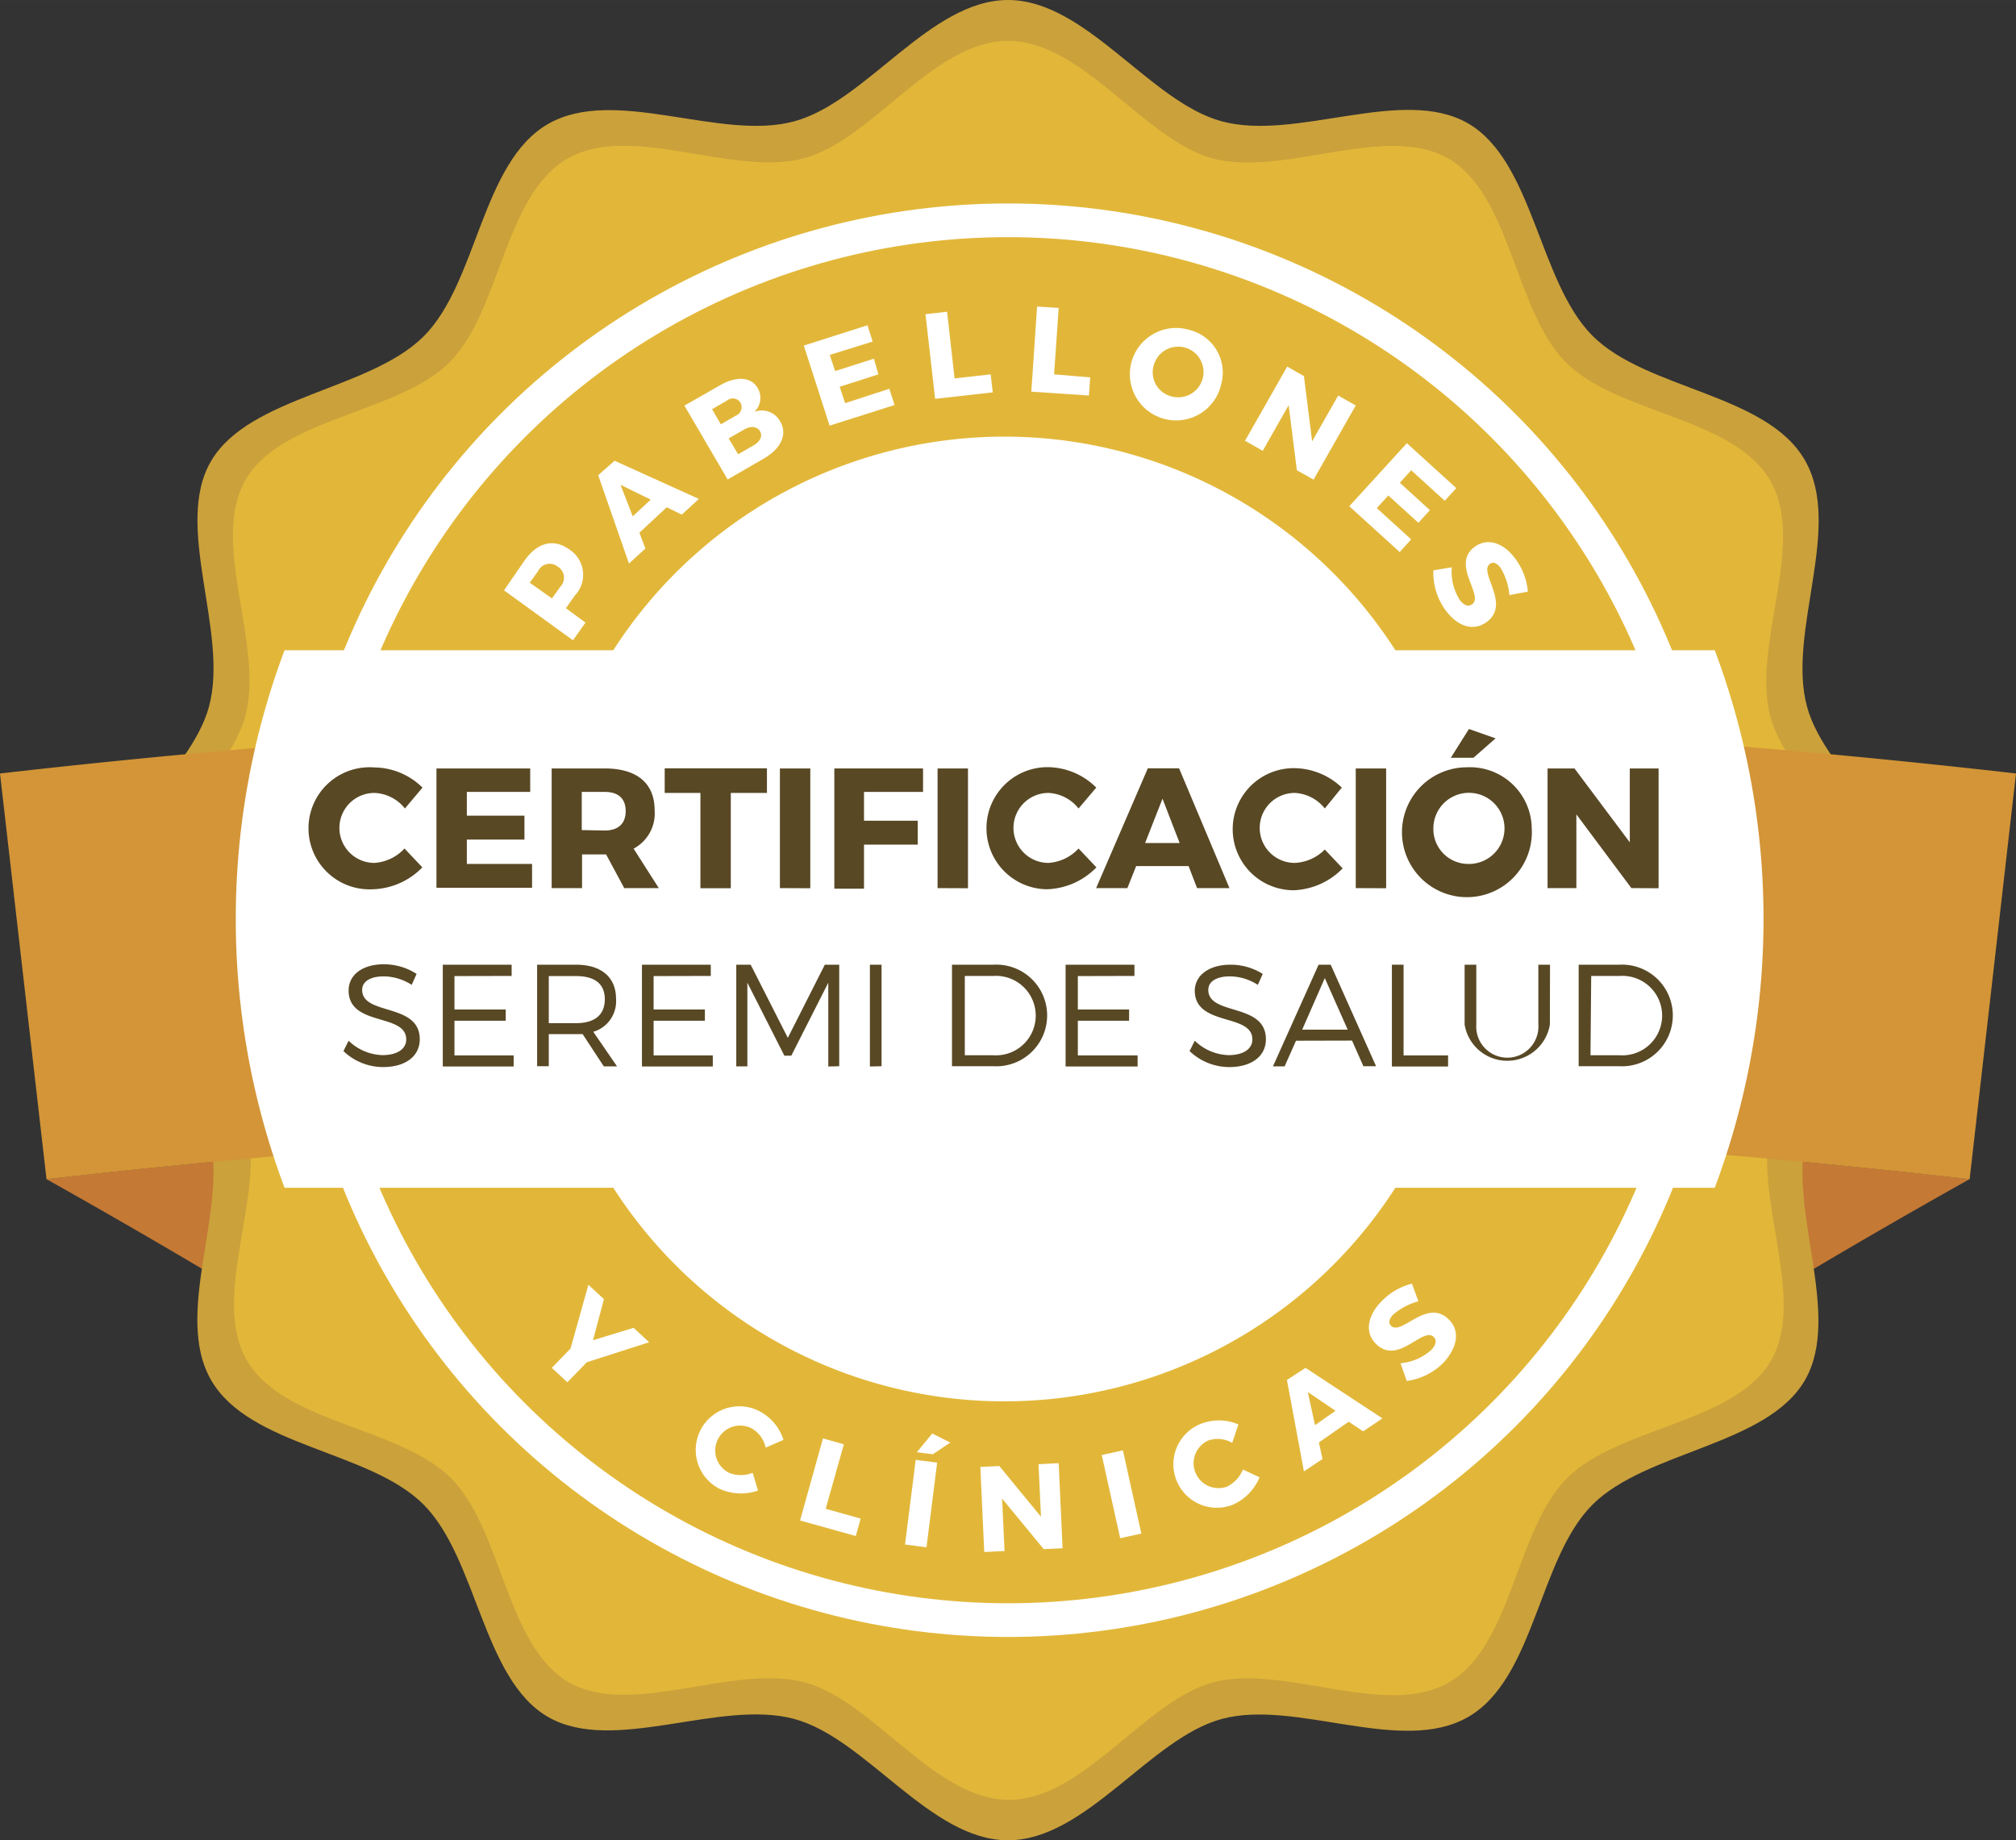 <svg xmlns="http://www.w3.org/2000/svg" width="49.39mm" height="45.09mm" viewBox="0 0 140 127.81"><rect x="0" y="0" width="140" height="127.81" fill="#333333" stroke="none"/><defs><style>.cls-1{fill:#c47935;}.cls-2{fill:#cba13b;}.cls-3{fill:#e2b739;}.cls-4{fill:#d39537;}.cls-5{fill:#fff;}.cls-6{fill:#584824;}</style></defs><title>certificacion</title><g id="Capa_2" data-name="Capa 2"><g id="Capa_1-2" data-name="Capa 1"><path class="cls-1" d="M3.22,81.89q7.45,4.18,14.69,8.55a577.8,577.8,0,0,1,104.18,0q7.23-4.37,14.69-8.55a587.59,587.59,0,0,0-133.55,0"/><path class="cls-2" d="M6.09,63.91c0-5.43,7.09-9.85,8.43-14.86C15.91,43.87,12,36.5,14.67,32s11-4.9,14.75-8.64,4-12.08,8.64-14.75S50,9.82,55.14,8.43C60.15,7.09,64.57,0,70,0s9.85,7.09,14.86,8.43c5.18,1.39,12.55-2.49,17.09.14s4.9,11,8.64,14.75,12.08,4,14.75,8.64-1.25,11.91.14,17.09c1.34,5,8.43,9.43,8.43,14.86s-7.09,9.85-8.43,14.86c-1.39,5.18,2.49,12.55-.14,17.09s-11,4.9-14.75,8.64-4,12.08-8.64,14.75S90,118,84.86,119.38c-5,1.34-9.43,8.43-14.86,8.43s-9.85-7.09-14.86-8.43c-5.18-1.39-12.55,2.49-17.09-.14s-4.9-11-8.64-14.75-12.08-4-14.75-8.64,1.25-11.91-.14-17.09c-1.34-5-8.43-9.43-8.43-14.86"/><path class="cls-3" d="M8.88,63.91c0-5.19,6.88-9.41,8.16-14.19,1.32-5-2.49-12,0-16.37s10.61-4.62,14.18-8.19S35,13.51,39.44,11s11.42,1.3,16.37,0c4.79-1.28,9-8.16,14.19-8.16S79.41,9.67,84.19,11c5,1.32,12-2.49,16.37,0s4.62,10.61,8.19,14.18,11.63,3.79,14.18,8.19-1.3,11.42,0,16.37c1.28,4.79,8.16,9,8.16,14.19S124.24,73.31,123,78.1c-1.32,5,2.49,12,0,16.37s-10.61,4.62-14.18,8.19-3.79,11.63-8.19,14.18-11.42-1.3-16.37,0c-4.79,1.28-9,8.16-14.19,8.16s-9.41-6.88-14.19-8.16c-5-1.32-12,2.49-16.37,0s-4.62-10.61-8.19-14.18-11.63-3.79-14.18-8.19,1.31-11.42,0-16.37c-1.28-4.79-8.16-9-8.16-14.19"/><path class="cls-4" d="M0,53.72a616.06,616.06,0,0,1,140,0l-3.22,28.18a587.59,587.59,0,0,0-133.55,0"/><circle class="cls-5" cx="70" cy="63.91" r="49.78"/><circle class="cls-3" cx="70" cy="63.91" r="47.44"/><path class="cls-5" d="M119.07,45.16H96.9a32.27,32.27,0,0,0-54.31,0H19.76a53.12,53.12,0,0,0,0,37.33H42.59a32.27,32.27,0,0,0,54.31,0h22.18a53.12,53.12,0,0,0,0-37.33Z"/><path class="cls-6" d="M29.34,54.7l-1.22,1.45A2.84,2.84,0,0,0,26,55.07a2.43,2.43,0,0,0,0,4.86,3.12,3.12,0,0,0,2.09-1l1.24,1.31a5,5,0,0,1-3.43,1.52A4.24,4.24,0,1,1,26,53.3,4.83,4.83,0,0,1,29.34,54.7Z"/><path class="cls-6" d="M32.42,55v1.65h4v1.66h-4V60h4.53v1.66H30.31V53.37h6.51V55Z"/><path class="cls-6" d="M42.09,59.34H40.42v2.34H38.31V53.37H42c2.2,0,3.46,1,3.46,2.9A2.77,2.77,0,0,1,44,58.94l1.75,2.74h-2.4ZM42,57.68c.91,0,1.45-.46,1.45-1.34S42.94,55,42,55h-1.6v2.65Z"/><path class="cls-6" d="M50.75,55.07v6.62H48.64V55.07H46.16V53.36h7.1v1.71Z"/><path class="cls-6" d="M54.16,61.68V53.37h2.11v8.32Z"/><path class="cls-6" d="M60,55V57h3.73v1.66H60v3.06H57.94V53.37H64.1V55Z"/><path class="cls-6" d="M65.11,61.68V53.37h2.11v8.32Z"/><path class="cls-6" d="M76.13,54.7,74.9,56.15a2.84,2.84,0,0,0-2.09-1.08,2.43,2.43,0,0,0,0,4.86,3.12,3.12,0,0,0,2.09-1l1.24,1.31a5,5,0,0,1-3.43,1.52,4.24,4.24,0,1,1,.07-8.48A4.83,4.83,0,0,1,76.13,54.7Z"/><path class="cls-6" d="M78.9,60.15l-.61,1.53H76.12l3.59-8.32h2.17l3.5,8.32H83.13l-.59-1.53Zm1.83-4.68-1.21,3.08h2.4Z"/><path class="cls-6" d="M93.18,54.7,92,56.15a2.84,2.84,0,0,0-2.09-1.08,2.43,2.43,0,0,0,0,4.86A3.12,3.12,0,0,0,92,59l1.24,1.31a5,5,0,0,1-3.43,1.52,4.24,4.24,0,1,1,.07-8.48A4.83,4.83,0,0,1,93.18,54.7Z"/><path class="cls-6" d="M94.15,61.68V53.37h2.11v8.32Z"/><path class="cls-6" d="M106.37,57.51a4.51,4.51,0,1,1-4.5-4.22A4.29,4.29,0,0,1,106.37,57.51Zm-6.83,0A2.42,2.42,0,0,0,101.89,60a2.47,2.47,0,1,0-2.35-2.48Zm2.78-4.88h-1.57l1.26-2,1.85.65Z"/><path class="cls-6" d="M113.29,61.68l-3.82-5.12v5.12h-2V53.37h1.87l3.84,5.13V53.37h2v8.32Z"/><path class="cls-6" d="M28.93,67.64l-.34.76a3.64,3.64,0,0,0-1.94-.59c-.91,0-1.5.34-1.5.94,0,1.81,4,.87,4,3.43,0,1.18-1,1.93-2.55,1.93A4,4,0,0,1,23.85,73l.36-.72a3.51,3.51,0,0,0,2.35,1c1,0,1.65-.41,1.65-1.09,0-1.85-4-.87-4-3.4,0-1.11,1-1.82,2.44-1.82A4.17,4.17,0,0,1,28.93,67.64Z"/><path class="cls-6" d="M31.56,67.79v2.32h3.56v.78H31.56V73.3h4.11v.77H30.75V67h4.78v.78Z"/><path class="cls-6" d="M40.46,71.82l-.47,0H38.11v2.23H37.3V67H40c1.76,0,2.78.87,2.78,2.37a2.21,2.21,0,0,1-1.58,2.29l1.65,2.4h-.92ZM40,71.06c1.28,0,2-.56,2-1.66s-.73-1.61-2-1.61H38.11v3.27Z"/><path class="cls-6" d="M45.39,67.79v2.32h3.56v.78H45.39V73.3H49.5v.77H44.58V67h4.78v.78Z"/><path class="cls-6" d="M57.52,74.07V68.25l-2.57,5.07h-.48L51.9,68.25v5.81h-.77V67h1l2.58,5.08L57.28,67h1v7.05Z"/><path class="cls-6" d="M60.41,74.07V67h.81v7.05Z"/><path class="cls-6" d="M69,67a3.53,3.53,0,1,1,0,7.05H66.11V67Zm-2,6.29H69a2.76,2.76,0,1,0,0-5.51h-2Z"/><path class="cls-6" d="M74.85,67.79v2.32h3.56v.78H74.85V73.3H79v.77H74V67h4.78v.78Z"/><path class="cls-6" d="M87.69,67.64l-.34.76a3.64,3.64,0,0,0-1.94-.59c-.91,0-1.5.34-1.5.94,0,1.81,4,.87,4,3.43,0,1.18-1,1.93-2.55,1.93A4,4,0,0,1,82.61,73l.36-.72a3.51,3.51,0,0,0,2.35,1c1,0,1.65-.41,1.65-1.09,0-1.85-4-.87-4-3.4C83,67.7,84,67,85.45,67A4.17,4.17,0,0,1,87.69,67.64Z"/><path class="cls-6" d="M90,72.28l-.79,1.78H88.4L91.57,67h.84l3.15,7.05h-.88l-.79-1.78ZM92,67.93l-1.57,3.58h3.16Z"/><path class="cls-6" d="M100.56,73.3v.77h-3.9V67h.81V73.3Z"/><path class="cls-6" d="M107.63,71.16a3,3,0,0,1-5.92,0V67h.81v4.15a2.16,2.16,0,1,0,4.31,0V67h.81Z"/><path class="cls-6" d="M112.45,67a3.53,3.53,0,1,1,0,7.05h-2.82V67Zm-2,6.29h2.05a2.76,2.76,0,1,0,0-5.51h-2Z"/><path class="cls-5" d="M39.4,96l-1.08-1,1.3-1.34,1.24-4.43,1.08,1-.76,2.85L44,92.22l1.08,1-4.33,1.39Z"/><path class="cls-5" d="M54.41,100l-1.24.54a2,2,0,0,0-1-1.35,1.73,1.73,0,0,0-1.54,3.1,2.22,2.22,0,0,0,1.64,0l.37,1.23a3.58,3.58,0,0,1-2.67-.12A3,3,0,1,1,52.72,98,3.44,3.44,0,0,1,54.41,100Z"/><path class="cls-5" d="M59.77,105.47l-.34,1.21-3.87-1.08,1.59-5.7,1.45.41-1.26,4.48Z"/><path class="cls-5" d="M62.85,107.27l.74-5.88,1.49.19-.74,5.88ZM64.78,101l-1.11-.14,1.07-1.3,1.25.63Z"/><path class="cls-5" d="M72.48,107.59l-2.89-3.51.17,3.64-1.41.07-.27-5.91,1.32-.06,2.89,3.52-.17-3.65,1.4-.07.27,5.91Z"/><path class="cls-5" d="M77.79,106.83l-1.28-5.78,1.47-.32,1.28,5.78Z"/><path class="cls-5" d="M86,98.93l-.43,1.28a2,2,0,0,0-1.67-.16,1.73,1.73,0,0,0,1.28,3.21,2.22,2.22,0,0,0,1.13-1.2l1.16.54a3.57,3.57,0,0,1-1.87,1.91,3,3,0,1,1-2.19-5.63A3.44,3.44,0,0,1,86,98.93Z"/><path class="cls-5" d="M91.59,100.18l.25,1.15-1.29.86-1.18-6.35L90.66,95,96,98.51l-1.34.9-1-.67Zm-.77-3.5.5,2.3,1.42-1Z"/><path class="cls-5" d="M98.05,89.15l.45,1.23a4.39,4.39,0,0,0-1.76.93c-.27.28-.35.57-.14.77.73.71,2.49-1.94,4-.45.85.82.57,2-.35,3a4.41,4.41,0,0,1-2.56,1.28l-.43-1.23a3.7,3.7,0,0,0,2.13-.92c.33-.34.41-.68.17-.91-.75-.73-2.48,2-4,.49-.78-.76-.63-1.92.36-2.94A4.45,4.45,0,0,1,98.05,89.15Z"/><path class="cls-5" d="M36.45,38.9c.88-1.23,2-1.51,3.07-.75a2.09,2.09,0,0,1,.4,3.21l-.62.88,1.36,1-.87,1.23L35,41Zm1.88,2.66.58-.81a.9.9,0,0,0-.18-1.4.89.89,0,0,0-1.36.31l-.58.81Z"/><path class="cls-5" d="M44.4,37l.42,1.09-1.14,1.05L41.54,33,42.68,32l5.85,2.65-1.18,1.09-1.05-.51Zm-1.31-3.33.85,2.19,1.25-1.16Z"/><path class="cls-5" d="M50,26.76c1.15-.66,2.17-.59,2.62.2a1.33,1.33,0,0,1-.23,1.64,1.46,1.46,0,0,1,1.8.69c.5.87.06,1.86-1.15,2.56l-2.51,1.45-3-5.13Zm.06,2.71,1.05-.61a.63.63,0,0,0,.31-.89.62.62,0,0,0-.92-.16l-1.05.61Zm1.2,2.08,1.06-.61c.48-.28.66-.67.45-1s-.62-.38-1.11-.1l-1.06.61Z"/><path class="cls-5" d="M57.62,24.65,58,25.77l2.69-.86L61,26l-2.69.86L58.69,28l3.07-1,.36,1.13-4.51,1.43L55.82,24l4.42-1.41.36,1.13Z"/><path class="cls-5" d="M68.8,26l.14,1.25-4,.45-.67-5.88,1.5-.17.52,4.63Z"/><path class="cls-5" d="M75.71,26.21l-.09,1.26-4-.27.4-5.91,1.5.1L73.2,26Z"/><path class="cls-5" d="M84.81,26.67a3.21,3.21,0,1,1-2.26-3.77A3.06,3.06,0,0,1,84.81,26.67Zm-4.68-1.33a1.72,1.72,0,0,0,1.12,2.16,1.76,1.76,0,1,0-1.12-2.16Z"/><path class="cls-5" d="M90.06,32.66l-.57-4.52-1.8,3.17-1.23-.7,2.93-5.15,1.16.66.57,4.53,1.81-3.18,1.22.69-2.93,5.15Z"/><path class="cls-5" d="M98,32.66l-.79.87,2.09,1.9-.8.88-2.09-1.9-.8.88L98,37.46l-.8.88-3.5-3.18,4-4.38,3.43,3.12-.8.88Z"/><path class="cls-5" d="M106.1,41.09l-1.28.24a4.42,4.42,0,0,0-.62-1.9c-.23-.31-.5-.44-.73-.27-.83.6,1.49,2.79-.24,4.05-1,.7-2.08.22-2.86-.85a4.43,4.43,0,0,1-.83-2.75l1.28-.21a3.68,3.68,0,0,0,.54,2.25c.28.38.6.52.87.32.85-.62-1.5-2.78.19-4,.88-.64,2-.29,2.83.86A4.44,4.44,0,0,1,106.1,41.09Z"/></g></g></svg>